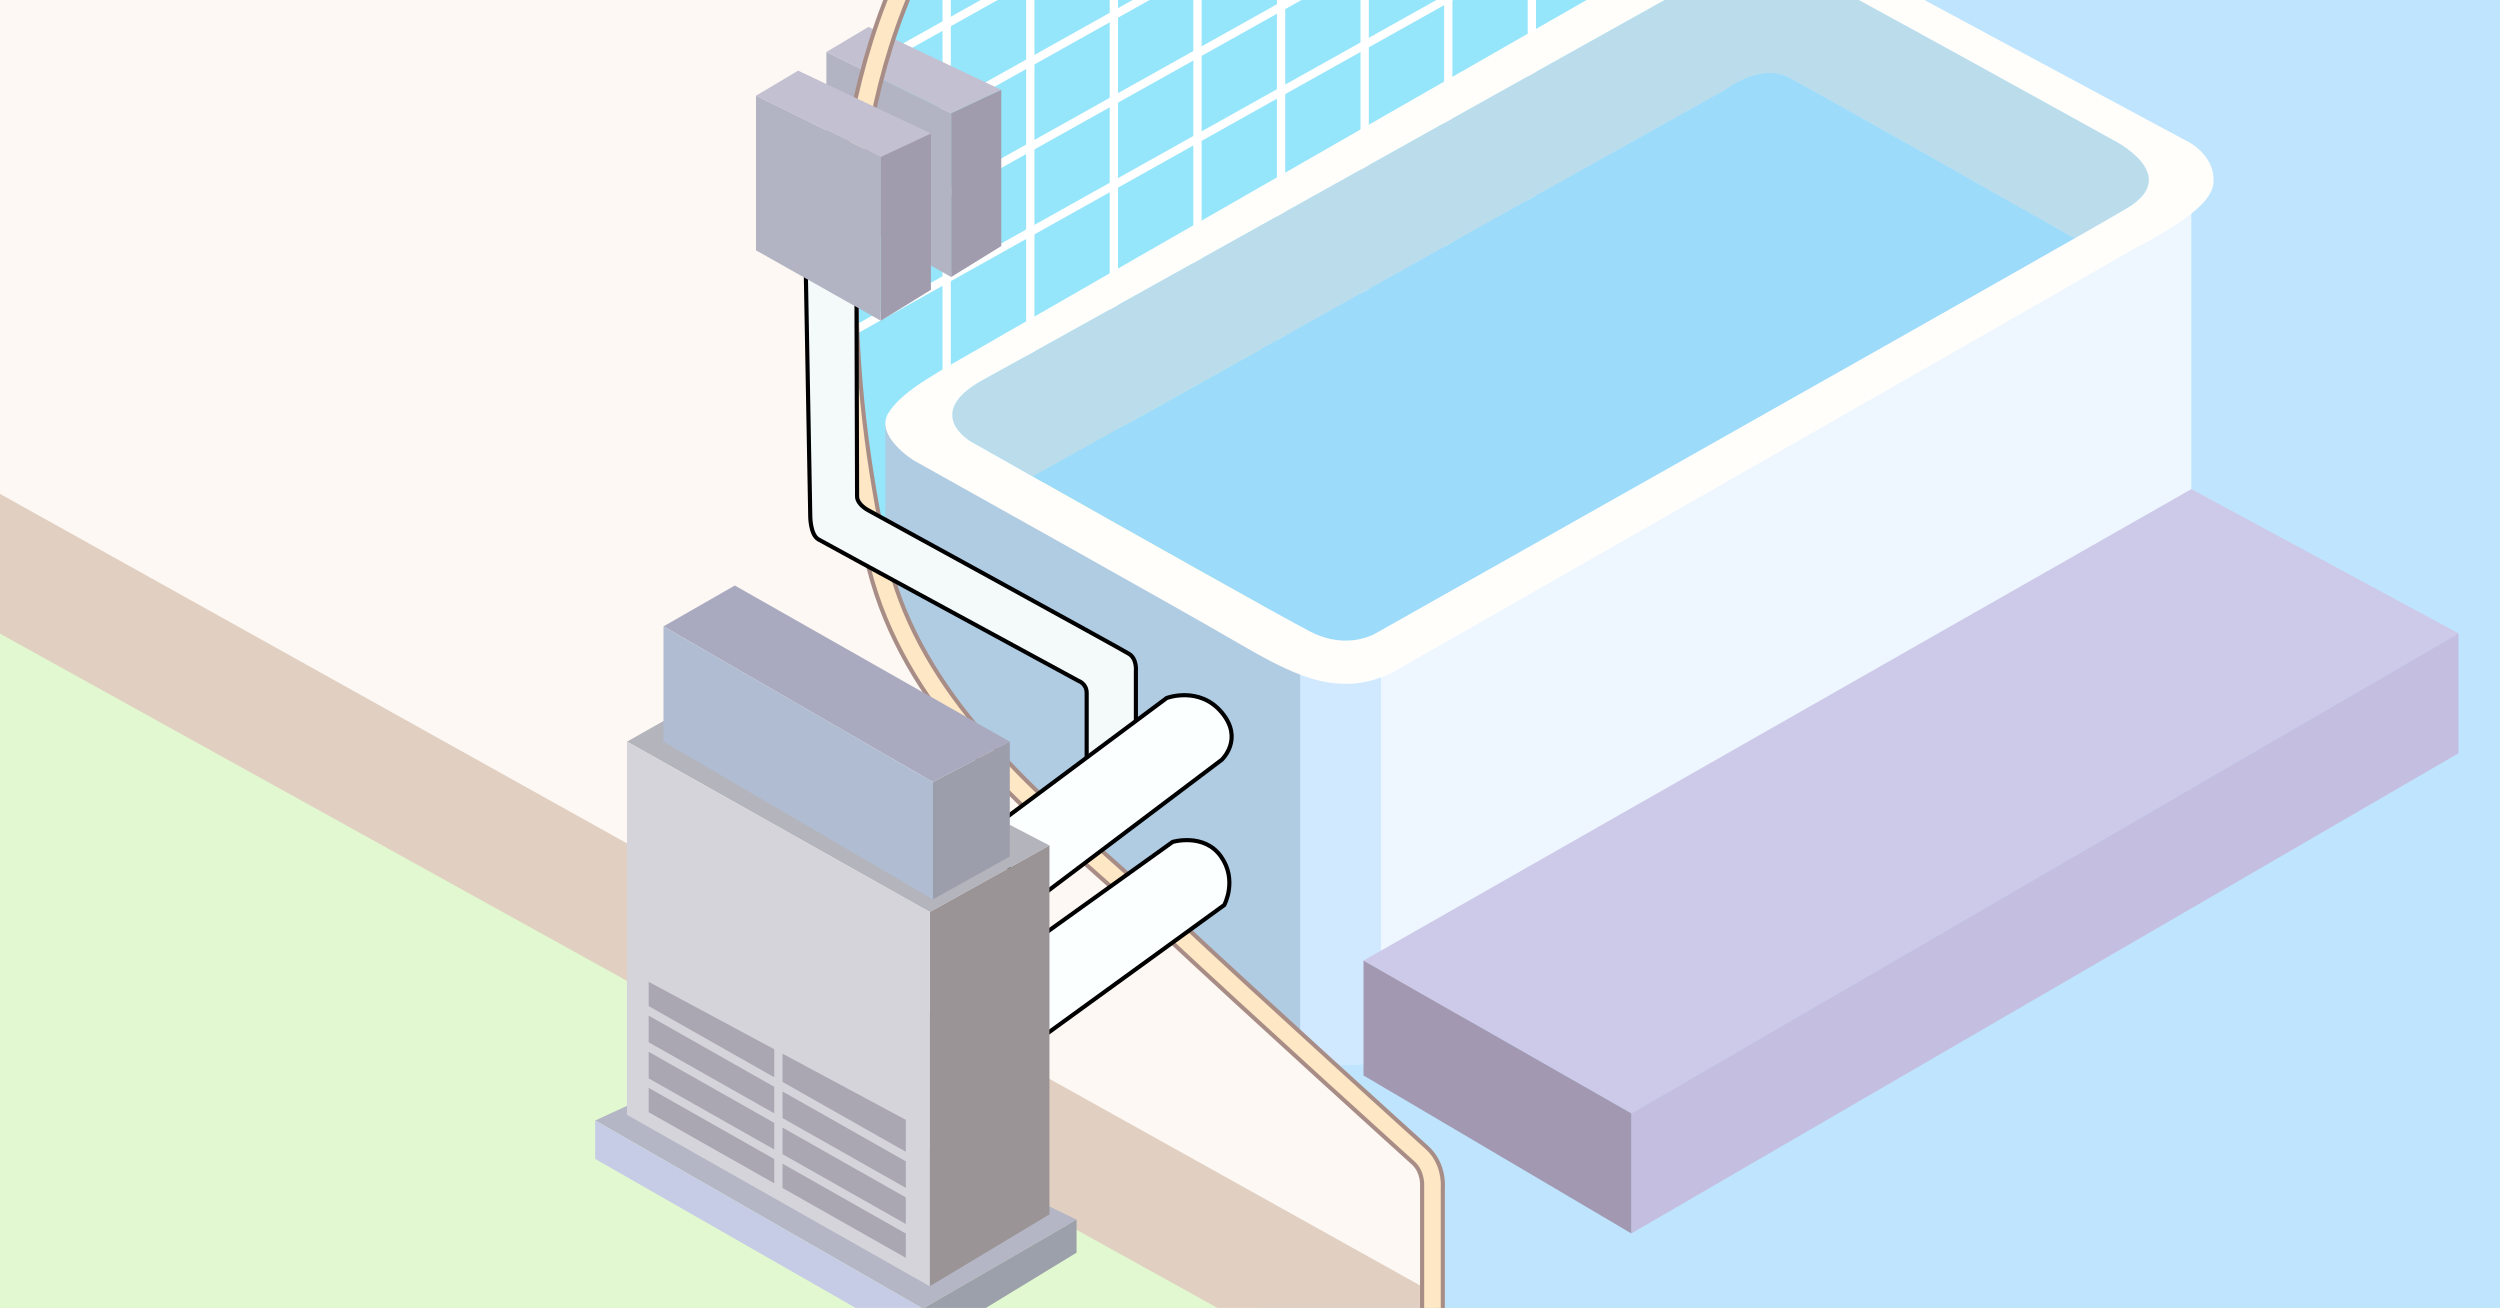 <?xml version="1.0" encoding="UTF-8"?>
<svg id="_レイヤー_1" data-name="レイヤー_1" xmlns="http://www.w3.org/2000/svg" version="1.1" xmlns:xlink="http://www.w3.org/1999/xlink" viewBox="0 0 604 316">
  <!-- Generator: Adobe Illustrator 29.2.1, SVG Export Plug-In . SVG Version: 2.1.0 Build 116)  -->
  <defs>
    <style>
      .st0 {
        fill: #a09cae;
      }

      .st1 {
        fill: #b4b6c6;
      }

      .st2 {
        fill: #b0cce2;
      }

      .st3 {
        fill: #eef7ff;
      }

      .st4 {
        fill: #f4fafa;
      }

      .st4, .st5, .st6 {
        stroke-miterlimit: 10;
      }

      .st4, .st6 {
        stroke: #000;
      }

      .st7 {
        fill: #d1e9ff;
      }

      .st8 {
        fill: #c6cce5;
      }

      .st9 {
        fill: #9ca0ab;
      }

      .st10 {
        fill: #d5d4da;
      }

      .st11 {
        fill: #a88d86;
      }

      .st12 {
        fill: #fdf8f4;
      }

      .st13 {
        fill: #a9aabf;
      }

      .st14 {
        fill: #b4b5bc;
      }

      .st15 {
        fill: #96e6fb;
      }

      .st16, .st5 {
        fill: none;
      }

      .st17 {
        fill: #b2b4c3;
      }

      .st18 {
        fill: #fffefb;
      }

      .st19 {
        fill: #9a9496;
      }

      .st20 {
        fill: #9cdbfa;
      }

      .st21 {
        fill: #c3c0d1;
      }

      .st22 {
        fill: #c4bfe0;
      }

      .st23 {
        fill: #e2f8d0;
      }

      .st24 {
        fill: #a298b1;
      }

      .st25 {
        fill: #cdc9e9;
      }

      .st26 {
        fill: #fde7c4;
      }

      .st27 {
        fill: #aaa7b3;
      }

      .st28 {
        fill: #afbcd2;
      }

      .st29 {
        fill: #9c9eac;
      }

      .st5 {
        stroke: #fff;
        stroke-width: 2px;
      }

      .st6 {
        fill: #fbffff;
      }

      .st30 {
        fill: #e1d0c1;
      }

      .st31 {
        fill: #badceb;
      }

      .st32 {
        fill: #bfe5fe;
      }

      .st33 {
        clip-path: url(#clippath);
      }
    </style>
    <clipPath id="clippath">
      <rect class="st16" x="-.5" y="-.09" width="605" height="316.18"/>
    </clipPath>
  </defs>
  <g class="st33">
    <rect class="st23" x="-.5" y="-.09" width="605" height="316.18"/>
    <g>
      <rect class="st32" x="304.81" y="-4.52" width="303.35" height="324.44"/>
      <polygon class="st15" points="426.04 -9.52 207.54 149.25 151.48 74.53 170.62 -24.51 426.04 -9.52"/>
      <g>
        <line class="st5" x1="228.72" y1="99.3" x2="228.72" y2="-9.52"/>
        <line class="st5" x1="248.92" y1="99.3" x2="248.92" y2="-9.52"/>
        <line class="st5" x1="269.11" y1="99.3" x2="269.11" y2="-9.52"/>
        <line class="st5" x1="289.31" y1="99.3" x2="289.31" y2="-9.52"/>
        <line class="st5" x1="309.51" y1="99.3" x2="309.51" y2="-9.52"/>
        <line class="st5" x1="329.7" y1="99.3" x2="329.7" y2="-9.52"/>
        <line class="st5" x1="349.9" y1="99.3" x2="349.9" y2="-9.52"/>
        <line class="st5" x1="370.1" y1="99.3" x2="370.1" y2="-9.52"/>
        <line class="st5" x1="205.37" y1="80.4" x2="366.1" y2="-9.52"/>
        <line class="st5" x1="188.87" y1="69.1" x2="349.59" y2="-20.81"/>
        <line class="st5" x1="172.36" y1="57.81" x2="333.08" y2="-32.11"/>
        <line class="st5" x1="155.85" y1="46.51" x2="316.58" y2="-43.41"/>
      </g>
      <path class="st3" d="M330.61,160.02l2.96.66v95.72c3.97-.95,6.46-2.29,6.46-2.29l189.39-117.02V44.89l-198.82,115.13Z"/>
      <path class="st7" d="M330.61,160.02l-.91.52-15.59-2.54v96.96c7.49,3.19,14.59,2.61,19.45,1.45v-95.72l-2.96-.66Z"/>
      <polygon class="st2" points="213.9 102.44 213.9 186.17 314.12 254.96 314.12 158 213.9 102.44"/>
      <polygon class="st25" points="329.42 232.08 529.43 118.17 593.98 153.02 394.13 268.99 329.42 232.08"/>
      <polygon class="st22" points="394.13 268.99 394.13 298 593.98 181.99 593.98 153.02 394.13 268.99"/>
      <polygon class="st24" points="394.13 268.99 329.42 232.08 329.42 259.83 394.13 298 394.13 268.99"/>
      <path class="st31" d="M510.31,33.7S444.5-2.79,433.75-8.19s-16.94,0-16.94,0c0,0-164.2,91.74-179.19,99.88-14.99,8.14-3.08,14.99-3.08,14.99,0,0,6.09,3.45,14.97,8.47L416.81,21.7s8.47-6.57,15.31-2.99c5.93,3.1,55.83,31.37,69.09,38.89,6.4-3.65,10.88-6.22,12.68-7.3,13.68-8.15-3.58-16.61-3.58-16.61Z"/>
      <path class="st20" d="M416.81,21.7l-167.3,93.44c21.76,12.29,60.27,34,67.06,37.47,9.56,4.89,16.51,0,16.51,0,0,0,125.96-70.96,168.13-95.01-13.26-7.52-63.17-35.79-69.09-38.89-6.84-3.58-15.31,2.99-15.31,2.99Z"/>
      <path class="st18" d="M528.23,34.03s-87.96-47.24-95.13-51.15c-7.17-3.91-14.33-1.95-14.33-1.95l-21.18,10.89s-145.95,83.59-158.26,90.76c-12.3,7.17-20.93,11.4-24.6,17.05-3.67,5.64,6.06,11.62,6.06,11.62,0,0,65.38,36.49,78.09,43.96,12.71,7.47,19.22,10,26.39,10s12.38-3.47,12.38-3.47c0,0,167.46-95.46,173.97-99.37,6.52-3.91,22.48-11.08,23.13-18.06.65-6.98-6.52-10.29-6.52-10.29ZM513.9,50.31c-1.8,1.08-6.28,3.65-12.68,7.3-42.17,24.05-168.13,95.01-168.13,95.01,0,0-6.95,4.89-16.51,0-6.79-3.47-45.3-25.18-67.06-37.47-8.88-5.02-14.97-8.47-14.97-8.47,0,0-11.9-6.84,3.08-14.99,14.99-8.15,179.19-99.88,179.19-99.88,0,0,6.19-5.4,16.94,0s76.56,41.89,76.56,41.89c0,0,17.27,8.45,3.58,16.61Z"/>
    </g>
    <polygon class="st12" points="340.25 314.92 346.28 314.92 346.28 284.34 323.63 263.61 248.38 195.19 229.15 173.69 215.63 150.72 209.93 129.71 205.37 93.87 204.39 60.48 208.79 25.45 218.45 -4.52 -12.91 -4.52 -12.91 130.52 340.25 314.92"/>
    <g>
      <polygon class="st21" points="199.65 12.56 229.8 27.37 241.91 21.7 209.83 6.5 199.65 12.56"/>
      <polygon class="st0" points="229.8 27.37 229.8 66.93 241.91 59.45 241.91 21.7 229.8 27.37"/>
      <polygon class="st17" points="229.8 27.37 199.65 12.56 199.65 49.92 229.8 66.93 229.8 27.37"/>
    </g>
    <polygon class="st30" points="-10.08 147.51 320.92 330.82 344.38 330.82 344.38 311.28 -22.68 106.68 -10.08 147.51"/>
    <g>
      <path class="st11" d="M349.08,319.92h-6v-33.34c.01-.11.22-3.18-1.92-5.17-1.58-1.43-38.58-34.86-62.83-57.53-4.04-3.77-8.27-7.53-12.75-11.5-23.24-20.63-49.57-44.01-56.88-78.02-8.38-38.99-13.73-95.44,8.36-142.96l.42-.91,5.44,2.53-.42.91c-21.38,46.01-16.12,101.08-7.93,139.17,6.89,32.09,32.45,54.78,55,74.79,4.51,4,8.77,7.79,12.86,11.61,23.64,22.11,58.8,53.89,62.73,57.44,4.13,3.84,3.99,9,3.92,9.99v33ZM345.08,317.92h2v-31.06c.06-.91.18-5.24-3.22-8.4-3.98-3.59-39.14-35.39-62.8-57.51-4.07-3.81-8.32-7.58-12.82-11.57-22.78-20.22-48.59-43.14-55.63-75.87-8.2-38.14-13.47-93.2,7.66-139.53l-1.81-.84c-21.37,46.83-16.06,102.35-7.8,140.79,7.17,33.37,33.24,56.52,56.25,76.94,4.49,3.99,8.73,7.75,12.79,11.54,24.24,22.66,61.23,56.08,62.79,57.5,2.92,2.71,2.61,6.72,2.6,6.76v31.25Z"/>
      <path class="st26" d="M348.08,318.92h-4v-32.34s.29-3.55-2.24-5.9c-.35-.32-38.02-34.33-62.83-57.53-4.04-3.77-8.28-7.54-12.76-11.52-23.12-20.53-49.33-43.79-56.57-77.48-8.35-38.84-13.68-95.06,8.29-142.33l3.63,1.69c-21.5,46.26-16.22,101.56-8,139.8,6.96,32.41,32.65,55.21,55.31,75.33,4.51,4,8.77,7.78,12.84,11.59,24.79,23.18,62.42,57.16,62.8,57.5,3.74,3.48,3.59,8.28,3.54,9.13v32.06Z"/>
    </g>
    <path class="st4" d="M194.62,62.37l1.14,62.39s0,4.4,1.95,5.54c1.95,1.14,62.88,34.21,62.88,34.21,0,0,1.95.65,1.95,2.93v20.52l11.89-9.61v-16.13s.33-2.99-1.63-4.23-63.04-34.71-63.04-34.71c0,0-2.69-1.38-2.69-3.34s-.16-54-.16-54l-12.3-3.58Z"/>
    <path class="st6" d="M239.33,200.34l42.54-31.7s7.87-2.97,13.29,3.48c5.42,6.44,0,11.45,0,11.45l-47.04,35.49-8.79-18.71Z"/>
    <path class="st6" d="M249.35,227.75l33.95-24.34s7.57-2.25,11.66,3.48c4.09,5.73.82,11.76.82,11.76l-49.19,35.69,2.76-26.59Z"/>
    <g>
      <polygon class="st21" points="182.65 23.12 212.8 37.94 224.91 32.27 192.83 17.07 182.65 23.12"/>
      <polygon class="st0" points="212.8 37.94 212.8 77.49 224.91 70.02 224.91 32.27 212.8 37.94"/>
      <polygon class="st17" points="212.8 37.94 182.65 23.12 182.65 60.48 212.8 77.49 212.8 37.94"/>
    </g>
    <polygon class="st13" points="160.3 151.33 225.4 188.95 243.97 179.18 177.53 141.46 160.3 151.33"/>
    <polygon class="st14" points="151.48 179.18 224.63 220.35 253.55 204.27 177.31 164.56 151.48 179.18"/>
    <polygon class="st29" points="225.4 188.95 225.4 217.29 243.97 206.95 243.97 179.18 225.4 188.95"/>
    <polygon class="st28" points="225.4 188.95 160.3 151.33 160.3 179.18 225.4 217.29 225.4 188.95"/>
    <g>
      <polygon class="st1" points="143.8 270.71 222.96 316.16 260.1 294.66 177.9 254.96 143.8 270.71"/>
      <polygon class="st9" points="222.96 316.16 222.96 325.28 260.1 302.64 260.1 294.66 222.96 316.16"/>
      <polygon class="st8" points="222.96 316.16 143.8 270.71 143.8 280 222.96 325.28 222.96 316.16"/>
    </g>
    <polygon class="st19" points="224.63 220.35 224.63 310.76 253.55 293.39 253.55 204.27 224.63 220.35"/>
    <polygon class="st10" points="224.63 220.35 151.48 179.18 151.48 269.34 224.63 310.76 224.63 220.35"/>
    <g>
      <polygon class="st27" points="187.06 262.57 156.72 245.38 156.72 251.81 187.06 268.99 187.06 262.57"/>
      <polygon class="st27" points="187.06 253.49 156.72 237.21 156.72 243.08 187.06 260.27 187.06 253.49"/>
      <polygon class="st27" points="187.06 271.29 156.72 254.11 156.72 260.54 187.06 277.72 187.06 271.29"/>
      <polygon class="st27" points="218.84 278.27 218.84 270.55 189.06 254.57 189.06 261.4 218.84 278.27"/>
      <polygon class="st27" points="189.06 270.13 218.84 286.99 218.84 280.57 189.06 263.7 189.06 270.13"/>
      <polygon class="st27" points="189.06 287.02 218.84 303.89 218.84 298.02 189.06 281.15 189.06 287.02"/>
      <polygon class="st27" points="189.06 272.43 189.06 278.85 218.84 295.72 218.84 289.29 189.06 272.43"/>
      <polygon class="st27" points="156.72 262.83 156.72 268.71 187.06 285.89 187.06 280.02 156.72 262.83"/>
    </g>
  </g>
</svg>